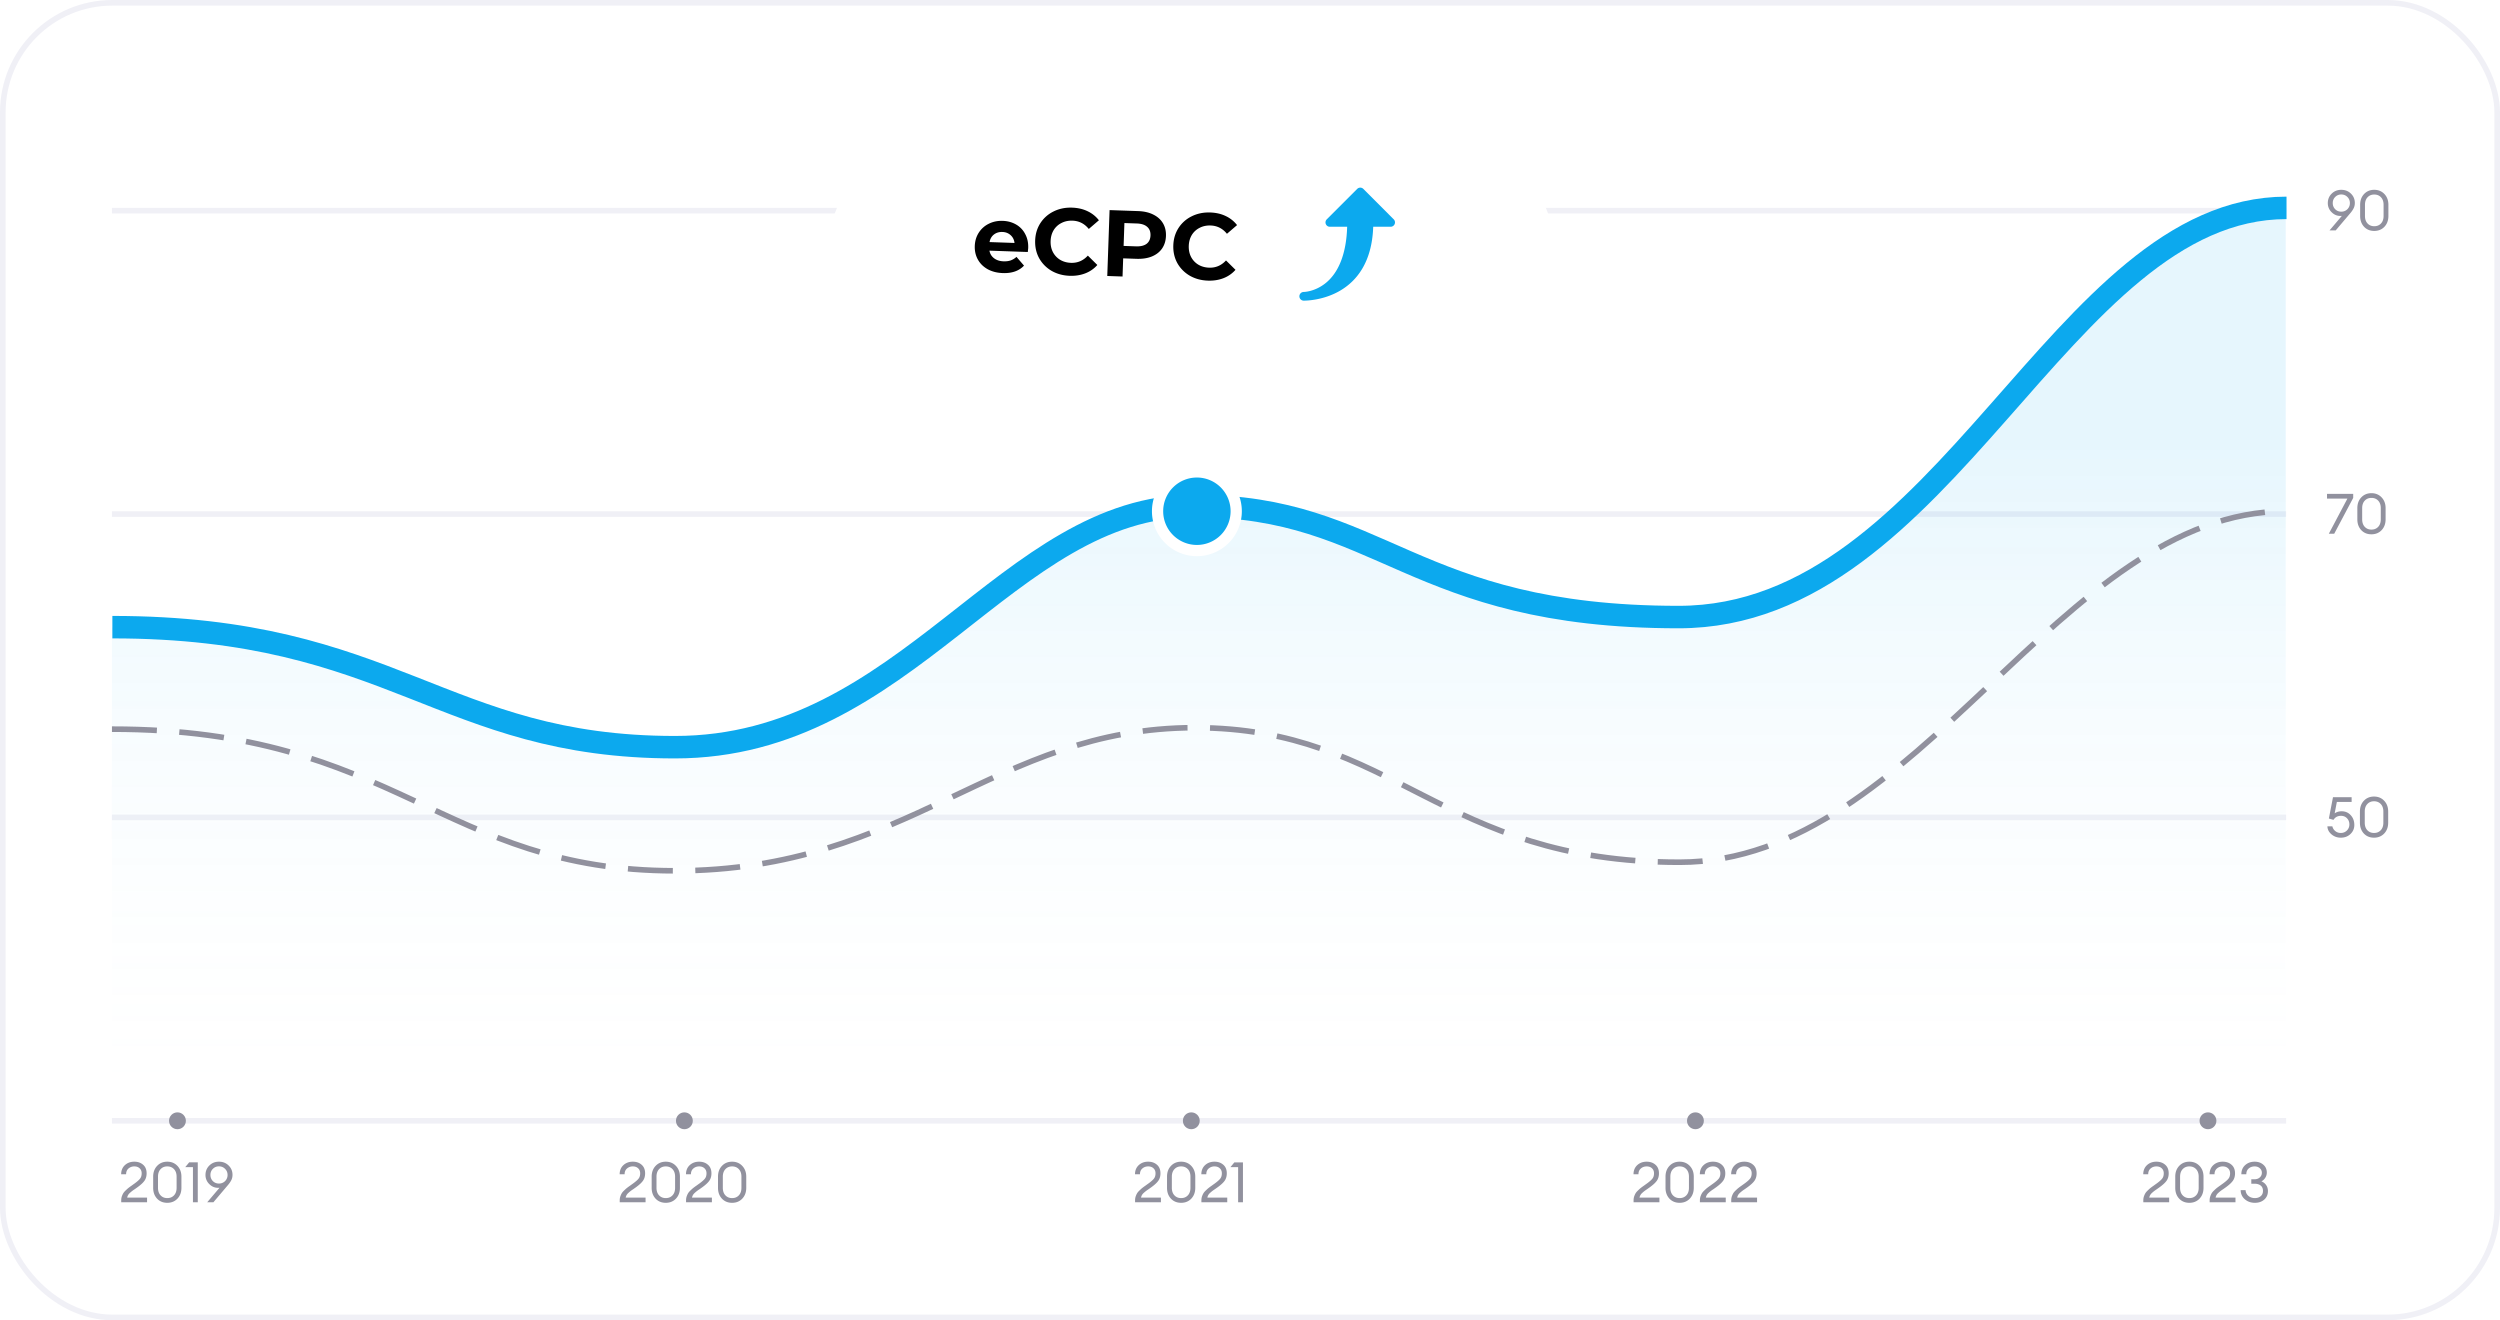 <svg width="445" height="235" viewBox="0 0 445 235" fill="none" xmlns="http://www.w3.org/2000/svg"><rect x=".5" y=".5" width="444" height="234" rx="19.5" fill="#fff"/><rect x=".5" y=".5" width="444" height="234" rx="19.5" stroke="#F0F0F6"/><path d="M414.66 41.007l2.19-2.58c-.073.006-.167.01-.28.01-.593 0-1.113-.227-1.56-.68a2.222 2.222 0 01-.66-1.6c0-.667.227-1.227.68-1.68.46-.46 1.033-.69 1.72-.69s1.26.226 1.72.68c.46.453.69 1.006.69 1.66 0 .346-.07.66-.21.94a4.26 4.26 0 01-.59.87l-2.6 3.07h-1.1zm1-3.77c.293.293.657.44 1.09.44a1.503 1.503 0 001.53-1.53 1.47 1.47 0 00-.44-1.08c-.293-.3-.657-.45-1.09-.45-.433 0-.797.15-1.09.45-.287.293-.43.653-.43 1.08 0 .426.143.79.43 1.09zm6.956 3.87c-.74 0-1.343-.247-1.81-.74-.467-.5-.7-1.144-.7-1.93v-1.98c0-.787.233-1.427.7-1.92.473-.5 1.077-.75 1.81-.75.733 0 1.337.25 1.81.75.473.5.71 1.14.71 1.92v1.98c0 .786-.237 1.43-.71 1.93-.473.493-1.077.74-1.81.74zm0-.84c.493 0 .893-.164 1.2-.49.307-.327.46-.774.46-1.34v-1.98c0-.567-.153-1.014-.46-1.34-.307-.327-.707-.49-1.2-.49-.487 0-.883.163-1.19.49-.307.326-.46.773-.46 1.34v1.98c0 .566.153 1.013.46 1.34.307.326.703.49 1.19.49zm-7.126 54.74h-.96l3.31-6.26h-3.63v-.84h4.66v.72l-3.38 6.38zm6.628.1c-.74 0-1.344-.247-1.81-.74-.467-.5-.7-1.144-.7-1.93v-1.98c0-.787.233-1.427.7-1.92.473-.5 1.076-.75 1.81-.75.733 0 1.336.25 1.81.75.473.5.71 1.14.71 1.92v1.98c0 .786-.237 1.43-.71 1.93-.474.493-1.077.74-1.81.74zm0-.84c.493 0 .893-.164 1.2-.49.306-.327.46-.774.46-1.34v-1.98c0-.567-.154-1.014-.46-1.34-.307-.327-.707-.49-1.2-.49-.487 0-.884.163-1.19.49-.307.326-.46.773-.46 1.34v1.98c0 .566.153 1.013.46 1.34.306.326.703.49 1.19.49zm-5.458 54.84c-.64 0-1.193-.2-1.66-.6-.467-.4-.707-.874-.72-1.42h.88c.08.346.257.63.53.85.273.22.597.33.97.33.433 0 .797-.147 1.09-.44.293-.294.44-.654.44-1.08 0-.434-.14-.797-.42-1.09-.28-.294-.637-.44-1.07-.44-.593 0-1.04.24-1.34.72l-.82-.24.73-3.79h3.32v.84h-2.63l-.39 2.03c.347-.247.76-.37 1.24-.37.66 0 1.2.233 1.62.7.427.46.64 1.043.64 1.75 0 .626-.23 1.16-.69 1.6-.46.433-1.033.65-1.72.65zm5.917 0c-.74 0-1.344-.247-1.81-.74-.467-.5-.7-1.144-.7-1.93v-1.98c0-.787.233-1.427.7-1.92.473-.5 1.076-.75 1.81-.75.733 0 1.336.25 1.81.75.473.5.71 1.14.71 1.92v1.98c0 .786-.237 1.43-.71 1.93-.474.493-1.077.74-1.81.74zm0-.84c.493 0 .893-.164 1.2-.49.306-.327.46-.774.46-1.34v-1.98c0-.567-.154-1.014-.46-1.34-.307-.327-.707-.49-1.2-.49-.487 0-.884.163-1.19.49-.307.326-.46.773-.46 1.34v1.98c0 .566.153 1.013.46 1.34.306.326.703.49 1.19.49z" fill="#91919E"/><path stroke="#F0F0F6" d="M19.928 37.5h387m-387 54h387m-387 54h387m-387 54h387"/><path d="M120.133 132.613c-41.499 0-48.877-20.925-100.205-20.925V198H406.86V36c-40.33 0-59.788 73.425-107.899 73.425-48.111 0-50.673-19.801-86.327-19.801-35.653 0-51.002 42.989-92.5 42.989z" fill="url(#paint0_linear_6188_95709)"/><path d="M20.002 111.634c50 0 58.67 21.366 100.143 21.366 41.474 0 58.991-42.947 92.445-42.947 33.454 0 38.527 19.783 86.219 19.783 47.692 0 67.887-72.835 108.192-72.835" stroke="#0CA9EE" stroke-width="4"/><path d="M19.928 129.79c50.631 0 58.717 25.21 100.223 25.21s56.857-25.467 92.517-25.467 43.611 23.943 86.287 23.943C341.63 153.476 366.591 91 406.928 91" stroke="#91919E" stroke-dasharray="8 4"/><path d="M220.046 91a7 7 0 11-6.999-7 7 7 0 016.999 7z" fill="#0CA9EE" stroke="#fff" stroke-width="2"/><g filter="url(#filter0_dd_6188_95709)"><path d="M147.484 44c0-13.255 10.746-24 24-24h81.977c13.255 0 24 10.745 24 24s-10.745 24-24 24h-32.865l-8.123 7-8.124-7h-32.865c-13.254 0-24-10.745-24-24z" fill="#fff"/><path d="M220.596 67.5h-.185l-.141.121-7.797 6.72-7.797-6.72-.141-.12h-33.051c-12.978 0-23.5-10.522-23.5-23.5 0-12.98 10.522-23.5 23.5-23.5h81.977c12.979 0 23.5 10.52 23.5 23.5 0 12.978-10.521 23.5-23.5 23.5h-32.865z" stroke="url(#paint1_linear_6188_95709)"/></g><path fill="#fff" d="M173.506 31.851h77.9v23.211h-77.9z"/><path d="M183.021 44.153c-.001.033-.026.267-.075.702l-6.828-.24c.104.564.379 1.015.826 1.355.447.34 1.012.522 1.694.546.47.016.886-.036 1.249-.158a3.124 3.124 0 001.047-.634l1.339 1.556c-.884.942-2.142 1.385-3.775 1.328-1.018-.036-1.911-.263-2.681-.681-.768-.43-1.353-1.004-1.753-1.722-.401-.719-.585-1.525-.554-2.419.031-.882.266-1.668.704-2.357A4.402 4.402 0 01176 39.83c.752-.377 1.581-.549 2.487-.517.884.03 1.677.248 2.379.653a4.095 4.095 0 011.621 1.701c.389.718.567 1.547.534 2.485zm-4.586-2.862c-.593-.02-1.096.13-1.511.45-.414.322-.676.771-.786 1.349l4.446.155c-.07-.572-.3-1.033-.691-1.383-.39-.36-.877-.55-1.458-.57zm11.97 7.801c-1.197-.042-2.273-.337-3.228-.885a5.975 5.975 0 01-2.206-2.241c-.516-.947-.753-2-.712-3.162.04-1.162.351-2.191.931-3.088a5.812 5.812 0 012.357-2.082c.991-.49 2.091-.715 3.299-.673 1.018.036 1.929.247 2.733.633a5.51 5.51 0 012.026 1.614l-1.801 1.547c-.762-.943-1.73-1.436-2.905-1.477-.727-.025-1.381.114-1.963.418a3.397 3.397 0 00-1.388 1.277c-.333.559-.513 1.2-.538 1.927-.025.726.108 1.38.402 1.96a3.513 3.513 0 001.295 1.387c.559.333 1.202.512 1.929.538 1.175.04 2.175-.388 3.002-1.288l1.688 1.67a5.435 5.435 0 01-2.135 1.485c-.84.329-1.769.475-2.786.44zm12.184-11.518c1.04.036 1.935.24 2.683.614.76.373 1.335.885 1.727 1.536.391.651.572 1.413.541 2.284-.03.86-.263 1.607-.7 2.24-.436.622-1.046 1.093-1.83 1.412-.772.309-1.678.445-2.718.409l-2.366-.083-.113 3.233-2.718-.095.411-11.728 5.083.178zm-.371 6.278c.817.028 1.443-.123 1.881-.455.437-.342.667-.838.69-1.485.023-.66-.172-1.17-.585-1.53-.412-.373-1.027-.573-1.843-.602l-2.215-.078-.142 4.072 2.214.078zm12.778 6.1c-1.197-.042-2.273-.337-3.228-.885a5.983 5.983 0 01-2.206-2.24c-.515-.947-.753-2.001-.712-3.163.041-1.162.351-2.19.931-3.088a5.819 5.819 0 012.357-2.081c.992-.491 2.091-.715 3.299-.673 1.018.035 1.929.246 2.733.632a5.53 5.53 0 012.026 1.614l-1.801 1.548c-.762-.944-1.73-1.436-2.904-1.477-.727-.026-1.382.114-1.963.418a3.394 3.394 0 00-1.389 1.276c-.333.559-.512 1.201-.538 1.927-.025.727.109 1.38.402 1.96a3.513 3.513 0 001.295 1.388c.56.333 1.203.512 1.93.537 1.174.041 2.175-.388 3.001-1.287l1.689 1.67a5.443 5.443 0 01-2.135 1.485c-.84.328-1.769.475-2.787.439z" fill="#000"/><path d="M232.065 51.968c.019 0 1.884-.017 3.78-1.483 2.456-1.897 3.813-5.387 3.949-10.122h-3.082a.773.773 0 01-.546-1.321l5.416-5.416a.771.771 0 011.093 0l5.408 5.416a.774.774 0 01-.547 1.32h-3.105c-.424 12.778-11.126 13.154-12.367 13.154a.773.773 0 01.001-1.547z" fill="#0CA9EE"/><circle cx="31.587" cy="199.5" r="1.5" fill="#91919E"/><path d="M26.177 213.17v.83h-4.6v-.34c0-.247.037-.48.11-.7.08-.227.167-.417.26-.57.094-.153.24-.323.44-.51.2-.193.357-.333.47-.42.114-.093.304-.233.57-.42.267-.193.444-.32.53-.38.474-.347.8-.637.98-.87.187-.24.28-.553.28-.94 0-.373-.12-.67-.36-.89-.24-.227-.553-.34-.94-.34a1.54 1.54 0 00-1.04.37c-.286.247-.43.59-.43 1.03h-.88c0-.667.22-1.207.66-1.62.447-.413 1.007-.62 1.68-.62.627 0 1.147.18 1.56.54.42.36.63.873.63 1.54 0 .507-.123.94-.37 1.3-.246.353-.67.747-1.27 1.18l-.48.34a6.202 6.202 0 00-.86.66c-.133.12-.24.25-.32.39a1.6 1.6 0 00-.16.44h3.54zm3.597.93c-.74 0-1.344-.247-1.81-.74-.467-.5-.7-1.143-.7-1.93v-1.98c0-.787.233-1.427.7-1.92.473-.5 1.076-.75 1.81-.75.733 0 1.336.25 1.81.75.473.5.71 1.14.71 1.92v1.98c0 .787-.237 1.43-.71 1.93-.474.493-1.077.74-1.81.74zm0-.84c.493 0 .893-.163 1.2-.49.306-.327.46-.773.46-1.34v-1.98c0-.567-.154-1.013-.46-1.34-.307-.327-.707-.49-1.2-.49-.487 0-.884.163-1.19.49-.307.327-.46.773-.46 1.34v1.98c0 .567.153 1.013.46 1.34.306.327.703.49 1.19.49zm4.57.74v-6.25h-1.37l.7-.85h1.53v7.1h-.86zm2.542 0l2.19-2.58c-.073.007-.167.01-.28.01-.593 0-1.113-.227-1.56-.68a2.222 2.222 0 01-.66-1.6c0-.667.227-1.227.68-1.68.46-.46 1.033-.69 1.72-.69s1.26.227 1.72.68c.46.453.69 1.007.69 1.66 0 .347-.07.66-.21.94-.133.273-.33.563-.59.87l-2.6 3.07h-1.1zm1-3.77c.293.293.657.44 1.09.44a1.501 1.501 0 001.53-1.53c0-.427-.147-.787-.44-1.08-.293-.3-.657-.45-1.09-.45-.433 0-.797.15-1.09.45-.287.293-.43.653-.43 1.08 0 .427.143.79.43 1.09z" fill="#91919E"/><circle cx="121.82" cy="199.5" r="1.5" fill="#91919E"/><path d="M114.91 213.17v.83h-4.6v-.34c0-.247.037-.48.11-.7.08-.227.167-.417.26-.57.094-.153.24-.323.44-.51.2-.193.357-.333.47-.42.114-.093.304-.233.57-.42.267-.193.444-.32.53-.38.474-.347.8-.637.98-.87.187-.24.28-.553.28-.94 0-.373-.12-.67-.36-.89-.24-.227-.553-.34-.94-.34a1.54 1.54 0 00-1.04.37c-.286.247-.43.59-.43 1.03h-.88c0-.667.22-1.207.66-1.62.447-.413 1.007-.62 1.68-.62.627 0 1.147.18 1.56.54.42.36.63.873.63 1.54 0 .507-.123.94-.37 1.3-.246.353-.67.747-1.27 1.18l-.48.34a6.202 6.202 0 00-.86.66c-.133.12-.24.25-.32.39a1.6 1.6 0 00-.16.44h3.54zm3.596.93c-.74 0-1.343-.247-1.81-.74-.466-.5-.7-1.143-.7-1.93v-1.98c0-.787.234-1.427.7-1.92.474-.5 1.077-.75 1.81-.75.734 0 1.337.25 1.81.75.474.5.71 1.14.71 1.92v1.98c0 .787-.236 1.43-.71 1.93-.473.493-1.076.74-1.81.74zm0-.84c.494 0 .894-.163 1.2-.49.307-.327.46-.773.46-1.34v-1.98c0-.567-.153-1.013-.46-1.34-.306-.327-.706-.49-1.2-.49-.486 0-.883.163-1.19.49-.306.327-.46.773-.46 1.34v1.98c0 .567.154 1.013.46 1.34.307.327.704.49 1.19.49zm8.211-.09v.83h-4.6v-.34c0-.247.037-.48.11-.7.08-.227.167-.417.26-.57.093-.153.24-.323.44-.51.2-.193.357-.333.47-.42.113-.093.303-.233.57-.42.267-.193.443-.32.53-.38.473-.347.8-.637.98-.87.187-.24.28-.553.28-.94 0-.373-.12-.67-.36-.89-.24-.227-.553-.34-.94-.34-.407 0-.753.123-1.04.37-.287.247-.43.59-.43 1.03h-.88c0-.667.22-1.207.66-1.62.447-.413 1.007-.62 1.68-.62.627 0 1.147.18 1.56.54.42.36.63.873.63 1.54 0 .507-.123.94-.37 1.3-.247.353-.67.747-1.27 1.18l-.48.34a6.202 6.202 0 00-.86.66c-.133.12-.24.25-.32.39-.073.133-.127.28-.16.44h3.54zm3.596.93c-.74 0-1.343-.247-1.81-.74-.467-.5-.7-1.143-.7-1.93v-1.98c0-.787.233-1.427.7-1.92.473-.5 1.077-.75 1.81-.75.733 0 1.337.25 1.81.75.473.5.71 1.14.71 1.92v1.98c0 .787-.237 1.43-.71 1.93-.473.493-1.077.74-1.81.74zm0-.84c.493 0 .893-.163 1.2-.49.307-.327.46-.773.46-1.34v-1.98c0-.567-.153-1.013-.46-1.34-.307-.327-.707-.49-1.2-.49-.487 0-.883.163-1.19.49-.307.327-.46.773-.46 1.34v1.98c0 .567.153 1.013.46 1.34.307.327.703.49 1.19.49z" fill="#91919E"/><circle cx="212.053" cy="199.5" r="1.5" fill="#91919E"/><path d="M206.643 213.17v.83h-4.6v-.34c0-.247.036-.48.11-.7.08-.227.166-.417.26-.57.093-.153.24-.323.44-.51.2-.193.356-.333.47-.42.113-.093.303-.233.57-.42.266-.193.443-.32.53-.38.473-.347.8-.637.98-.87.186-.24.28-.553.28-.94 0-.373-.12-.67-.36-.89-.24-.227-.554-.34-.94-.34-.407 0-.754.123-1.04.37-.287.247-.43.59-.43 1.03h-.88c0-.667.22-1.207.66-1.62.446-.413 1.006-.62 1.68-.62.626 0 1.146.18 1.56.54.42.36.63.873.63 1.54 0 .507-.124.94-.37 1.3-.247.353-.67.747-1.27 1.18l-.48.34c-.207.14-.367.253-.48.34-.114.087-.24.193-.38.32-.134.12-.24.25-.32.39-.074.133-.127.28-.16.44h3.54zm3.596.93c-.74 0-1.343-.247-1.81-.74-.467-.5-.7-1.143-.7-1.93v-1.98c0-.787.233-1.427.7-1.92.473-.5 1.077-.75 1.81-.75.733 0 1.337.25 1.81.75.473.5.71 1.14.71 1.92v1.98c0 .787-.237 1.43-.71 1.93-.473.493-1.077.74-1.81.74zm0-.84c.493 0 .893-.163 1.2-.49.307-.327.46-.773.46-1.34v-1.98c0-.567-.153-1.013-.46-1.34-.307-.327-.707-.49-1.2-.49-.487 0-.883.163-1.19.49-.307.327-.46.773-.46 1.34v1.98c0 .567.153 1.013.46 1.34.307.327.703.49 1.19.49zm8.21-.09v.83h-4.6v-.34c0-.247.037-.48.11-.7.08-.227.167-.417.26-.57.094-.153.24-.323.44-.51.2-.193.357-.333.47-.42.114-.093.304-.233.57-.42.267-.193.444-.32.53-.38.474-.347.8-.637.98-.87.187-.24.28-.553.28-.94 0-.373-.12-.67-.36-.89-.24-.227-.553-.34-.94-.34a1.54 1.54 0 00-1.04.37c-.286.247-.43.59-.43 1.03h-.88c0-.667.22-1.207.66-1.62.447-.413 1.007-.62 1.68-.62.627 0 1.147.18 1.56.54.42.36.63.873.63 1.54 0 .507-.123.94-.37 1.3-.246.353-.67.747-1.27 1.18l-.48.34a6.202 6.202 0 00-.86.66c-.133.12-.24.25-.32.39a1.6 1.6 0 00-.16.44h3.54zm1.937.83v-6.25h-1.37l.7-.85h1.53v7.1h-.86z" fill="#91919E"/><circle cx="301.786" cy="199.5" r="1.5" fill="#91919E"/><path d="M295.376 213.17v.83h-4.6v-.34c0-.247.036-.48.11-.7.08-.227.166-.417.26-.57.093-.153.24-.323.44-.51.2-.193.356-.333.47-.42.113-.093.303-.233.57-.42.266-.193.443-.32.53-.38.473-.347.8-.637.98-.87.186-.24.28-.553.28-.94 0-.373-.12-.67-.36-.89-.24-.227-.554-.34-.94-.34-.407 0-.754.123-1.04.37-.287.247-.43.59-.43 1.03h-.88c0-.667.22-1.207.66-1.62.446-.413 1.006-.62 1.68-.62.626 0 1.146.18 1.56.54.42.36.63.873.63 1.54 0 .507-.124.94-.37 1.3-.247.353-.67.747-1.27 1.18l-.48.34c-.207.14-.367.253-.48.34-.114.087-.24.193-.38.32-.134.12-.24.25-.32.39-.074.133-.127.28-.16.44h3.54zm3.596.93c-.74 0-1.344-.247-1.81-.74-.467-.5-.7-1.143-.7-1.93v-1.98c0-.787.233-1.427.7-1.92.473-.5 1.076-.75 1.81-.75.733 0 1.336.25 1.81.75.473.5.71 1.14.71 1.92v1.98c0 .787-.237 1.43-.71 1.93-.474.493-1.077.74-1.81.74zm0-.84c.493 0 .893-.163 1.2-.49.306-.327.46-.773.46-1.34v-1.98c0-.567-.154-1.013-.46-1.34-.307-.327-.707-.49-1.2-.49-.487 0-.884.163-1.19.49-.307.327-.46.773-.46 1.34v1.98c0 .567.153 1.013.46 1.34.306.327.703.49 1.19.49zm8.21-.09v.83h-4.6v-.34c0-.247.037-.48.11-.7.08-.227.167-.417.26-.57.094-.153.24-.323.44-.51.2-.193.357-.333.47-.42.114-.093.304-.233.57-.42.267-.193.444-.32.53-.38.474-.347.8-.637.98-.87.187-.24.28-.553.28-.94 0-.373-.12-.67-.36-.89-.24-.227-.553-.34-.94-.34a1.54 1.54 0 00-1.04.37c-.286.247-.43.59-.43 1.03h-.88c0-.667.22-1.207.66-1.62.447-.413 1.007-.62 1.68-.62.627 0 1.147.18 1.56.54.42.36.63.873.63 1.54 0 .507-.123.94-.37 1.3-.246.353-.67.747-1.27 1.18l-.48.34a6.202 6.202 0 00-.86.66c-.133.12-.24.25-.32.39a1.6 1.6 0 00-.16.44h3.54zm5.576 0v.83h-4.6v-.34c0-.247.037-.48.11-.7.08-.227.167-.417.26-.57.094-.153.24-.323.44-.51.2-.193.357-.333.47-.42.114-.093.304-.233.57-.42.267-.193.444-.32.53-.38.474-.347.8-.637.98-.87.187-.24.28-.553.28-.94 0-.373-.12-.67-.36-.89-.24-.227-.553-.34-.94-.34a1.54 1.54 0 00-1.04.37c-.286.247-.43.59-.43 1.03h-.88c0-.667.22-1.207.66-1.62.447-.413 1.007-.62 1.68-.62.627 0 1.147.18 1.56.54.42.36.63.873.63 1.54 0 .507-.123.94-.37 1.3-.246.353-.67.747-1.27 1.18l-.48.34a6.202 6.202 0 00-.86.66c-.133.12-.24.25-.32.39a1.6 1.6 0 00-.16.44h3.54z" fill="#91919E"/><circle cx="393.019" cy="199.5" r="1.5" fill="#91919E"/><path d="M386.109 213.17v.83h-4.6v-.34c0-.247.036-.48.11-.7.08-.227.166-.417.26-.57.093-.153.24-.323.44-.51.2-.193.356-.333.47-.42.113-.093.303-.233.57-.42.266-.193.443-.32.53-.38.473-.347.8-.637.98-.87.186-.24.28-.553.28-.94 0-.373-.12-.67-.36-.89-.24-.227-.554-.34-.94-.34-.407 0-.754.123-1.04.37-.287.247-.43.59-.43 1.03h-.88c0-.667.22-1.207.66-1.62.446-.413 1.006-.62 1.68-.62.626 0 1.146.18 1.56.54.42.36.63.873.63 1.54 0 .507-.124.94-.37 1.3-.247.353-.67.747-1.27 1.18l-.48.34c-.207.14-.367.253-.48.34-.114.087-.24.193-.38.32-.134.12-.24.25-.32.39-.074.133-.127.28-.16.44h3.54zm3.596.93c-.74 0-1.344-.247-1.81-.74-.467-.5-.7-1.143-.7-1.93v-1.98c0-.787.233-1.427.7-1.92.473-.5 1.076-.75 1.81-.75.733 0 1.336.25 1.81.75.473.5.71 1.14.71 1.92v1.98c0 .787-.237 1.43-.71 1.93-.474.493-1.077.74-1.81.74zm0-.84c.493 0 .893-.163 1.2-.49.306-.327.46-.773.46-1.34v-1.98c0-.567-.154-1.013-.46-1.34-.307-.327-.707-.49-1.2-.49-.487 0-.884.163-1.19.49-.307.327-.46.773-.46 1.34v1.98c0 .567.153 1.013.46 1.34.306.327.703.49 1.19.49zm8.21-.09v.83h-4.6v-.34c0-.247.037-.48.11-.7.08-.227.167-.417.26-.57.094-.153.24-.323.44-.51.2-.193.357-.333.47-.42.114-.093.304-.233.57-.42.267-.193.444-.32.53-.38.474-.347.8-.637.98-.87.187-.24.28-.553.28-.94 0-.373-.12-.67-.36-.89-.24-.227-.553-.34-.94-.34a1.54 1.54 0 00-1.04.37c-.286.247-.43.59-.43 1.03h-.88c0-.667.22-1.207.66-1.62.447-.413 1.007-.62 1.68-.62.627 0 1.147.18 1.56.54.42.36.63.873.63 1.54 0 .507-.123.94-.37 1.3-.246.353-.67.747-1.27 1.18l-.48.34a6.202 6.202 0 00-.86.66c-.133.12-.24.25-.32.39a1.6 1.6 0 00-.16.44h3.54zm3.456.93c-.706 0-1.306-.213-1.8-.64a2.082 2.082 0 01-.73-1.62h.87c.027.42.197.763.51 1.03.314.26.697.39 1.15.39.414 0 .757-.113 1.03-.34.274-.227.41-.54.41-.94 0-.427-.14-.747-.42-.96-.273-.213-.65-.32-1.13-.32h-.53v-.79h.57c.38 0 .69-.107.93-.32.247-.213.374-.49.38-.83 0-.333-.123-.607-.37-.82-.24-.213-.543-.32-.91-.32-.42 0-.773.123-1.06.37-.286.247-.43.59-.43 1.03h-.88c0-.68.227-1.223.68-1.63.454-.407 1.017-.61 1.69-.61.62 0 1.134.18 1.54.54.414.353.62.823.62 1.41-.006.34-.1.647-.28.92-.173.273-.4.483-.68.63.36.147.644.373.85.68.207.3.31.65.31 1.05 0 .62-.216 1.123-.65 1.51-.433.387-.99.58-1.67.58z" fill="#91919E"/><defs><linearGradient id="paint0_linear_6188_95709" x1="183" y1="80.065" x2="183" y2="197.815" gradientUnits="userSpaceOnUse"><stop stop-color="#0CA9EE" stop-opacity=".1"/><stop offset="1" stop-color="#fff" stop-opacity="0"/></linearGradient><linearGradient id="paint1_linear_6188_95709" x1="253.957" y1="20" x2="223.688" y2="80.602" gradientUnits="userSpaceOnUse"><stop offset=".016" stop-color="#fff" stop-opacity=".1"/><stop offset="1" stop-color="#fff" stop-opacity=".03"/></linearGradient><filter id="filter0_dd_6188_95709" x="134.154" y="8.973" width="155.977" height="81" filterUnits="userSpaceOnUse" color-interpolation-filters="sRGB"><feFlood flood-opacity="0" result="BackgroundImageFix"/><feColorMatrix in="SourceAlpha" values="0 0 0 0 0 0 0 0 0 0 0 0 0 0 0 0 0 0 127 0" result="hardAlpha"/><feOffset dx="-.069" dy=".413"/><feGaussianBlur stdDeviation="1.056"/><feColorMatrix values="0 0 0 0 0.471 0 0 0 0 0.533 0 0 0 0 0.71 0 0 0 0.05 0"/><feBlend in2="BackgroundImageFix" result="effect1_dropShadow_6188_95709"/><feColorMatrix in="SourceAlpha" values="0 0 0 0 0 0 0 0 0 0 0 0 0 0 0 0 0 0 127 0" result="hardAlpha"/><feOffset dx="-.331" dy="1.972"/><feGaussianBlur stdDeviation="6.5"/><feColorMatrix values="0 0 0 0 0.471 0 0 0 0 0.533 0 0 0 0 0.71 0 0 0 0.1 0"/><feBlend in2="effect1_dropShadow_6188_95709" result="effect2_dropShadow_6188_95709"/><feBlend in="SourceGraphic" in2="effect2_dropShadow_6188_95709" result="shape"/></filter></defs></svg>